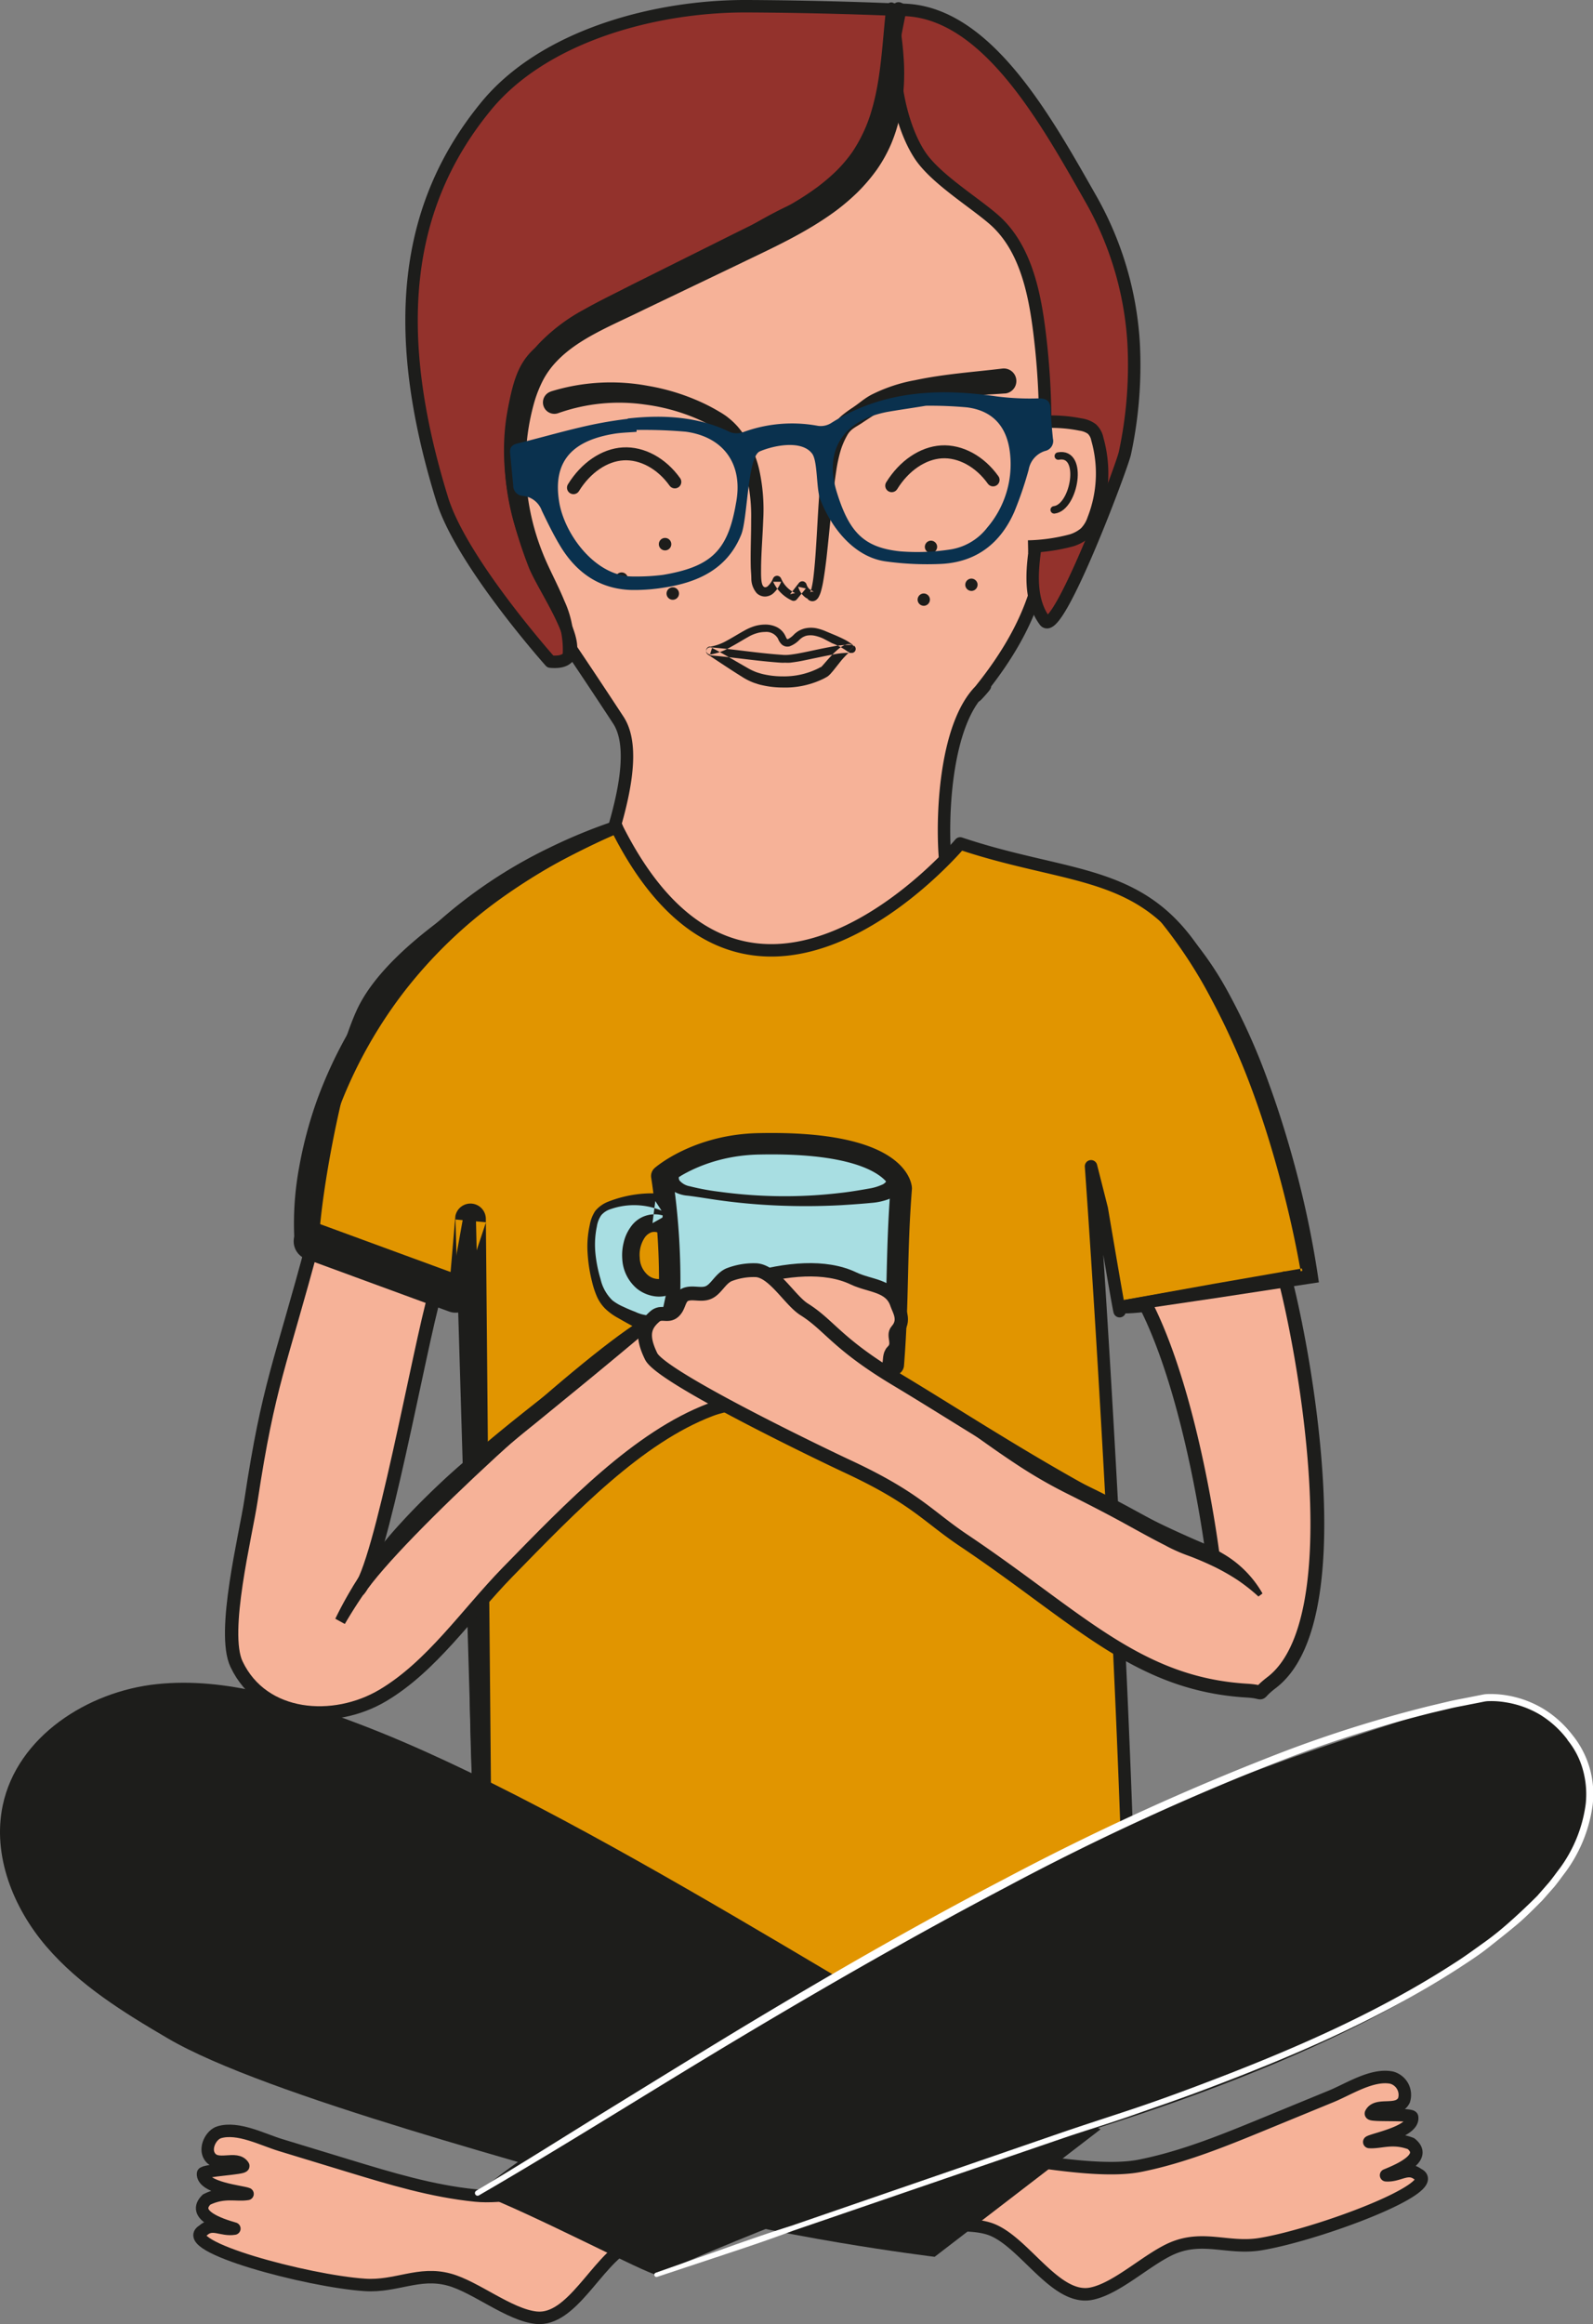 <svg id="bfea718e-d1ad-4511-9367-e333c3137b98" width="255.98" height="373.24" data-name="Layer 1" xmlns="http://www.w3.org/2000/svg" viewBox="0 0 255.98 373.24"><rect x="0" y="0" width="255.98" height="373.24" fill="#808080" stroke="none"/><title>single</title><g id="f84af025-4048-4c22-ab50-447c8abf4ad5" data-name="Development"><g id="ea176527-1485-41b1-9915-c855c6f99eed" data-name="About-us"><g id="b9a980e3-32cf-4bcb-a3be-f5167c2cbebf" data-name="Values"><g id="abc55c5f-4035-426a-99b0-97849813eceb" data-name="Group-9294"><g id="b592e10e-91d0-42d2-bc3c-28c5840312ba" data-name="Group-9293"><g id="e0c9f600-8674-4215-b8c2-468b98e4bf21" data-name="Group-29"><g id="a4c53d79-0b05-48e7-bd7e-0262700a78bf" data-name="Group-4"><path id="b8a04306-b7cf-458d-84c7-2150686ee6bb" data-name="Fill-1" d="M154.53,152.55c.07-5-1.63-10-2-14.92-.49-7.15.25-20.87,5.65-26.38,2.7-2.75-2.41,3,0,0,4.71-5.84,8.64-12.49,9.94-20,.28-1.65.54-3.52,1.9-4.52s3.93.22,3.27,1.77c6.8-14.82,3.7-32.07,5.45-48.28.48-4.39-6.47-4.1-8.29-8.13-1.9-4.2-12-17.15-16.21-19C128.64,1.69,137.16.27,111.62,11.85c-2.1,1-29.66,11.57-31.2,13.29-3,3.32-3.08,8.24-3.21,12.71A153,153,0,0,1,75,59.73c-.81,4.65-1.83,9.4-1,14.06.93,5.53,4.29,10.29,7.52,14.86Q91,102.15,100.07,116c5.68,8.69-7.8,34.23-9.51,42.68" transform="translate(-0.71 -0.35)" fill="#f6b298" fill-rule="evenodd"/><path id="a7a33e22-08f7-4f58-9849-caeed72e496d" data-name="Stroke-3" d="M154.53,152.55c.07-5-1.63-10-2-14.92-.49-7.15.25-20.87,5.65-26.38,2.7-2.75-2.41,3,0,0,4.71-5.84,8.64-12.49,9.94-20,.28-1.65.54-3.52,1.9-4.52s3.93.22,3.27,1.77c6.8-14.82,3.7-32.07,5.45-48.28.48-4.39-6.47-4.1-8.29-8.13-1.9-4.2-12-17.15-16.21-19C128.64,1.69,137.16.27,111.62,11.85c-2.1,1-29.66,11.57-31.2,13.29-3,3.32-3.08,8.24-3.21,12.71A153,153,0,0,1,75,59.73c-.81,4.65-1.83,9.4-1,14.06.93,5.53,4.29,10.29,7.52,14.86Q91,102.15,100.07,116c5.68,8.69-7.8,34.23-9.51,42.68" transform="translate(-0.71 -0.35)" fill="none" stroke="#1d1d1b" stroke-width="2"/></g><path id="bad07f85-b354-4a6a-b43a-320460ca906b" data-name="Fill-5" d="M125.52,101.4h0m9.71-3.17.09.07-.09-.07m10.33-23.89-.07.15.07-.15" transform="translate(-0.71 -0.35)" fill="#2d2926" fill-rule="evenodd"/><path id="e0ef6080-b1d9-4638-ad9a-5a4e4b4ccc51" data-name="Fill-7" d="M89.15,63.24a32.62,32.62,0,0,1,15.76-.91,34.29,34.29,0,0,1,7.54,2.2A29.9,29.9,0,0,1,116,66.29c.28.17.56.32.85.51s.6.39.87.62a11.63,11.63,0,0,1,1.53,1.44,16.08,16.08,0,0,1,3.53,7.25,29.72,29.72,0,0,1,.57,7.77c-.09,2.56-.31,5.06-.34,7.53,0,1.19-.06,2.66.37,3.11a.42.42,0,0,0,.29.14.67.67,0,0,0,.4-.16,3.48,3.48,0,0,0,.87-1.27v0a.7.7,0,0,1,.92-.35.74.74,0,0,1,.36.36,4.55,4.55,0,0,0,2.26,2.35l-.81.19,1.41-1.8a.7.7,0,0,1,1-.12.75.75,0,0,1,.24.37h0a1.58,1.58,0,0,0,.89,1,.65.65,0,0,1,.21.16l.05.06s0,0,0,0a.42.42,0,0,0-.27-.08.46.46,0,0,0-.3.1s0,0,0,0a2.86,2.86,0,0,0,.21-.63,15.76,15.76,0,0,0,.29-1.63c.14-1.13.24-2.28.33-3.44.17-2.31.29-4.63.43-7s.3-4.67.57-7a25.65,25.65,0,0,1,.62-3.62,14.06,14.06,0,0,1,1.38-3.62,6.45,6.45,0,0,1,1.48-1.63c.53-.42,1-.75,1.5-1.08s.93-.66,1.38-1l.33-.25.42-.29c.28-.19.57-.36.86-.52a25.7,25.7,0,0,1,7.07-2.36c4.71-1,9.48-1.31,14-1.86h0a2,2,0,1,1,.49,4h-.1c-4.76.34-9.34.43-13.81,1.15a22.35,22.35,0,0,0-6.24,1.76l-.65.36-.69.45c-.5.33-1,.65-1.52,1s-1,.6-1.39.88A3.42,3.42,0,0,0,137,70a11.93,11.93,0,0,0-1.25,2.84,23.75,23.75,0,0,0-.68,3.24c-.35,2.26-.6,4.58-.83,6.89s-.46,4.64-.72,7c-.14,1.17-.29,2.33-.49,3.51a15.75,15.75,0,0,1-.39,1.8,4.31,4.31,0,0,1-.41,1,1.22,1.22,0,0,1-.27.33,1,1,0,0,1-.68.29,1,1,0,0,1-.67-.24,2,2,0,0,1-.29-.29l.27.21a3.13,3.13,0,0,1-1.61-2l1.23.27-1.46,1.76v0a.66.66,0,0,1-.8.17,6.19,6.19,0,0,1-3-3h1.28A5,5,0,0,1,125,95.61a2.09,2.09,0,0,1-1.31.54,1.92,1.92,0,0,1-1.4-.56,3.66,3.66,0,0,1-.85-2.23c0-.67-.07-1.29-.09-1.94-.06-2.56.07-5.08.06-7.57a27.64,27.64,0,0,0-.77-7.21,13.81,13.81,0,0,0-3.21-6.09,9.29,9.29,0,0,0-1.25-1.1c-.22-.17-.46-.29-.69-.45s-.52-.28-.78-.43a26.78,26.78,0,0,0-3.27-1.48,31.29,31.29,0,0,0-7-1.76,29.31,29.31,0,0,0-14,1.36h0a1.83,1.83,0,1,1-1.3-3.43l.08,0" transform="translate(-0.71 -0.35)" fill="#1d1d1b" fill-rule="evenodd"/><path id="f96557a5-cc37-41ad-9562-e4013b14de75" data-name="Fill-9" d="M114.81,104.21a8.33,8.33,0,0,0,2.74-1c.91-.49,1.81-1.06,2.77-1.59a8.22,8.22,0,0,1,1.59-.7,6.16,6.16,0,0,1,1.76-.27,4.19,4.19,0,0,1,1.84.4,3,3,0,0,1,1.4,1.42c.27.6.29.53.41.52a3.4,3.4,0,0,0,1-.77,4.2,4.2,0,0,1,.74-.56,4.38,4.38,0,0,1,.9-.37,4.5,4.5,0,0,1,1.86-.06,7.8,7.8,0,0,1,1.65.53l1.49.62c.5.22,1,.44,1.5.7a7.57,7.57,0,0,1,1.48,1h0l-.87.94s.11.09.12.1,0,0-.11.08a3.3,3.3,0,0,0-.45.42,12.61,12.61,0,0,0-1,1.14l-1,1.26c-.18.21-.35.42-.58.66l-.21.19-.16.13-.11.06-.39.22a14,14,0,0,1-6.69,1.48,15,15,0,0,1-3.39-.39,6.18,6.18,0,0,1-.84-.24,6.34,6.34,0,0,1-.83-.3,10,10,0,0,1-1.53-.82c-1.84-1.14-3.62-2.35-5.41-3.52h0a.64.64,0,0,1,.39-1.18c3.84.31,7.6.93,11.37,1.19a6.46,6.46,0,0,0,1.32,0c.44-.05.9-.12,1.36-.2.93-.17,1.85-.37,2.79-.57s1.87-.39,2.83-.56a12.72,12.72,0,0,1,3-.24.64.64,0,1,1-.09,1.27h-.05a12,12,0,0,0-2.67.23c-.92.16-1.85.36-2.78.55s-1.86.4-2.82.58c-.48.08-1,.16-1.46.21a5.16,5.16,0,0,1-.8,0,5.8,5.8,0,0,1-.74,0c-3.84-.26-7.62-.88-11.38-1.18l.37-1.19h0c1.92,1,3.77,2.12,5.62,3.17a9.11,9.11,0,0,0,1.33.66,5.58,5.58,0,0,0,.69.23,6.38,6.38,0,0,0,.72.19,13.58,13.58,0,0,0,3,.32,12.39,12.39,0,0,0,5.77-1.31l.3-.17.07,0h0l.09-.08c.15-.15.32-.35.49-.54.35-.4.7-.81,1.08-1.21a14.35,14.35,0,0,1,1.26-1.18,4,4,0,0,1,.85-.52,1.76,1.76,0,0,1,.65-.16,1.13,1.13,0,0,1,.86.33l-.87.94h0a11.27,11.27,0,0,0-2.61-1.42L133,102.9a6.56,6.56,0,0,0-1.38-.46,3.3,3.3,0,0,0-1.33,0,3,3,0,0,0-.58.24,3.18,3.18,0,0,0-.53.41,4.23,4.23,0,0,1-1.57,1.05,1.36,1.36,0,0,1-1.33-.34,2.61,2.61,0,0,1-.55-.88,2.14,2.14,0,0,0-2.08-1.08,4.75,4.75,0,0,0-1.39.22,6,6,0,0,0-1.34.59c-.91.51-1.82,1.08-2.79,1.6a9.37,9.37,0,0,1-3.22,1.2.66.66,0,0,1-.72-.56.64.64,0,0,1,.56-.71h0Z" transform="translate(-0.71 -0.35)" fill="#1d1d1b" fill-rule="evenodd"/><path id="e7f6e696-f125-423b-92f8-b1ec52b1a02b" data-name="Stroke-11" d="M92.86,78.67c2-3.24,5-5.26,8-5.43s6.15,1.5,8.29,4.5" transform="translate(-0.71 -0.35)" fill="none" stroke="#1d1d1b" stroke-linecap="round" stroke-linejoin="round" stroke-width="2.08"/><path id="e35a8fc7-9055-4677-a3e4-d01631113ca8" data-name="Fill-13" d="M108.58,87.74a1,1,0,0,1-2,0,1,1,0,1,1,2,0" transform="translate(-0.71 -0.35)" fill="#1d1d1b" fill-rule="evenodd"/><path id="b4091670-88f7-475a-a266-309a0f5ba81e" data-name="Fill-15" d="M109.82,95.67a1,1,0,1,1-1-1,1,1,0,0,1,1,1" transform="translate(-0.71 -0.35)" fill="#1d1d1b" fill-rule="evenodd"/><path id="b024525a-e9fd-4c23-b317-074465ed9f90" data-name="Fill-17" d="M101.6,93.28a1,1,0,1,1-1-1,1,1,0,0,1,1,1" transform="translate(-0.71 -0.35)" fill="#1d1d1b" fill-rule="evenodd"/><path id="a1ae3e44-76db-4dc4-9a28-f4ff8433c259" data-name="Fill-19" d="M156.94,95.24a1,1,0,0,1-1.11-.84,1,1,0,0,1,.84-1.12,1,1,0,0,1,1.12.85,1,1,0,0,1-.85,1.11" transform="translate(-0.71 -0.35)" fill="#1d1d1b" fill-rule="evenodd"/><path id="ff2d4d53-abe6-42c2-bdae-cdaa9c46e31a" data-name="Fill-21" d="M149.28,97.63a1,1,0,0,1-1.11-.85,1,1,0,0,1,.84-1.11,1,1,0,0,1,1.12.84,1,1,0,0,1-.85,1.12" transform="translate(-0.71 -0.35)" fill="#1d1d1b" fill-rule="evenodd"/><path id="bad91bbc-6b7c-4d7f-ac74-5cf884a9fbe4" data-name="Fill-23" d="M150.44,89.15a1,1,0,0,1-1.11-.85,1,1,0,0,1,.84-1.11,1,1,0,0,1,1.12.84,1,1,0,0,1-.85,1.12" transform="translate(-0.71 -0.35)" fill="#1d1d1b" fill-rule="evenodd"/><path id="e0b5dea7-9c76-4fc2-9c32-b364fa339cdf" data-name="Stroke-25" d="M144,78.35c2-3.23,5-5.25,8-5.43s6.15,1.5,8.29,4.5" transform="translate(-0.71 -0.35)" fill="none" stroke="#1d1d1b" stroke-linecap="round" stroke-linejoin="round" stroke-width="2.08"/><path id="a8c7f57d-8bb7-422f-ab8d-ecf93cf2a5e2" data-name="Fill-27" d="M58.94,163c-3.81,8.33-7.51,27.49-8,36.75a.07.07,0,0,0,.13,0l-.13,0s18.49,8.84,23,8.44l2.24-12.5s1.14,47.65,1,57.62c-.46,46.75,2.49,46.79,1.77,78.16,19.72,4,57.27-1.87,77.18-2,2.16,0-2,.88,0,0,2.5-1.12,26.48.87,26.46-1.55-.42-40.61-4-104.17-6.56-140.27l1.73,6.83h0c3.64,21.52,2.78,15.73,2.78,15.73,4,.73,30.63-5,30.63-5-2.46-11.48-2.5-19.82-15.58-46.75C186.31,139.34,174,142.17,155,135.8c0,0-33.83,40.35-55.25-2.66,0,0-33.92,14.75-40.82,29.81" transform="translate(-0.71 -0.35)" fill="#e19500" fill-rule="evenodd"/></g><g id="b0f2080e-1275-47b7-9f2f-3504d28c82a6" data-name="Group-9290"><path id="e9aef482-8770-493b-aaa5-01fb6455a232" data-name="Stroke-9232" d="M58.94,163c-3.81,8.33-7.51,27.49-8,36.75a.07.07,0,0,0,.13,0l-.13,0s18.49,8.84,23,8.44l2.24-12.5s1.14,47.65,1,57.62c-.46,46.75,2.49,46.79,1.77,78.16,19.72,4,57.27-1.87,77.18-2,2.16,0-2,.88,0,0,2.5-1.12,26.48.87,26.46-1.55-.42-40.61-4-104.17-6.56-140.27l1.73,6.83h0c3.64,21.52,2.78,15.73,2.78,15.73,4,.73,30.63-5,30.63-5-2.46-11.48-2.5-19.82-15.58-46.75C186.31,139.34,174,142.17,155,135.8c0,0-33.83,40.35-55.25-2.66C99.76,133.14,65.84,147.89,58.94,163Z" transform="translate(-0.71 -0.35)" fill="none" stroke="#1d1d1b" stroke-linecap="round" stroke-linejoin="round" stroke-width="2"/><path id="bf98c884-ae83-4907-a078-56e5eb3ec2ad" data-name="Fill-9234" d="M182.88,55.58a53.22,53.22,0,0,0-7-23.5c-7.35-12.93-17-30.31-30.56-30.15,0,0-11.07-.52-24.56-.58C106.07,1.28,88,6.07,78.7,17.55c-13,15.94-15.31,35.94-6.93,63,3.13,10.1,17.38,26.05,17.38,26.05,8.12.77-1-11.33-2.63-15.73-3-7.79-4.81-16.18-3.25-24.51,1.23-6.52,2.28-9.12,8.24-12,24.73-12.06,30.36-18.43,41.43-22.12,8.51-2.84,9.43-16,12.41-30.26-.57-.15-.23-.54,0,0s.38-.45,0,0c-.21.26-.3.28,0,0-2.12,7-.54,17.64,3.18,23.29,2.43,3.69,8.37,7.33,11.73,10.2,4.88,4.15,6.51,10.92,7.36,17.27a120.27,120.27,0,0,1-.28,33.63c-.7,4.67-1.55,9.92,1.26,13.71,2.05,2.78,12.45-24.88,12.88-27a67.47,67.47,0,0,0,1.4-17.47" transform="translate(-0.71 -0.35)" fill="#93322c" fill-rule="evenodd"/><path id="a75a2e12-557f-4092-b397-5184855ca6a7" data-name="Stroke-9236" d="M182.88,55.58a53.22,53.22,0,0,0-7-23.5c-7.35-12.93-17-30.31-30.56-30.15,0,0-11.07-.52-24.56-.58C106.07,1.28,88,6.07,78.7,17.55c-13,15.94-15.31,35.94-6.93,63,3.13,10.1,17.38,26.05,17.38,26.05,8.12.77-1-11.33-2.63-15.73-3-7.79-4.81-16.18-3.25-24.51,1.23-6.52,2.28-9.12,8.24-12,24.73-12.06,30.36-18.43,41.43-22.12,8.51-2.84,9.43-16,12.41-30.26-.57-.15-.23-.54,0,0s.38-.45,0,0c-.21.26-.3.28,0,0-2.12,7-.54,17.64,3.18,23.29,2.43,3.69,8.37,7.33,11.73,10.2,4.88,4.15,6.51,10.92,7.36,17.27a120.27,120.27,0,0,1-.28,33.63c-.7,4.67-1.55,9.92,1.26,13.71,2.05,2.78,12.45-24.88,12.88-27A67.47,67.47,0,0,0,182.88,55.58Z" transform="translate(-0.71 -0.35)" fill="none" stroke="#1d1d1b" stroke-linecap="round" stroke-linejoin="round" stroke-width="2"/><g id="a3d28baa-f357-44ef-88e7-3b9a47dd2732" data-name="Group-9241"><path id="f44e9a05-aaf3-49ee-9cf7-9c078147a514" data-name="Fill-9238" d="M167.73,68.14a24.07,24.07,0,0,1,6.62.39,4,4,0,0,1,1.82.72,3,3,0,0,1,.87,1.61,20.17,20.17,0,0,1-.62,12.88,5.65,5.65,0,0,1-1.33,2.19,6.15,6.15,0,0,1-2.18,1.19,29.31,29.31,0,0,1-7,1" transform="translate(-0.71 -0.35)" fill="#f6b298" fill-rule="evenodd"/><path id="a67205b2-571d-47dd-a0b5-e6b80ae6214b" data-name="Stroke-9240" d="M167.73,68.14a24.07,24.07,0,0,1,6.62.39,4,4,0,0,1,1.82.72,3,3,0,0,1,.87,1.61,20.17,20.17,0,0,1-.62,12.88,5.65,5.65,0,0,1-1.33,2.19,6.15,6.15,0,0,1-2.18,1.19,29.31,29.31,0,0,1-7,1" transform="translate(-0.71 -0.35)" fill="none" stroke="#1d1d1b" stroke-width="2"/></g><path id="a6f58450-4c4f-497a-8c41-6a6214b49ca2" data-name="Stroke-9242" d="M170.77,73.59c4.2-.8,2.59,8.28-.66,8.64" transform="translate(-0.71 -0.35)" fill="none" stroke="#1d1d1b" stroke-linecap="round" stroke-linejoin="round" stroke-width="1.2"/><path id="abf3e468-fa1d-492c-9f4f-4696110a51aa" data-name="Fill-9244" d="M77.9,331.44l-4-135.25,4.9.45h0l-3.89,11.71-.07.23a.92.92,0,0,1-1.17.58l-.12,0h0l-24.87-9h0a1,1,0,0,1-.68-1h0a49.53,49.53,0,0,1,.77-11.3,66.88,66.88,0,0,1,2.91-10.92,70.89,70.89,0,0,1,11.05-19.69A73.68,73.68,0,0,1,70.42,149a77.73,77.73,0,0,1,18.63-12.54,86.73,86.73,0,0,1,10.34-4.25,1,1,0,0,1,.73,1.93,95.74,95.74,0,0,0-19,10.56,74.92,74.92,0,0,0-15.47,14.91,73.54,73.54,0,0,0-10.45,18.7q-1,2.5-1.79,5.07c-.55,1.71-1,3.44-1.48,5.19A76.1,76.1,0,0,0,50,199.14h0l-.68-1,24.87,9h0l-1.36.76,1.06-12.29h0v0a2.47,2.47,0,0,1,4.89.5L80,331.4a1,1,0,0,1-1,1.05,1,1,0,0,1-1-1" transform="translate(-0.71 -0.35)" fill="#1d1d1b" fill-rule="evenodd"/><path id="e40ffa70-7d0e-4f34-8063-1b2826a427e4" data-name="Fill-9246" d="M91.13,105.5a14.6,14.6,0,0,0-1.73-7.75c-1.17-2.5-2.7-4.92-3.94-7.61A39.84,39.84,0,0,1,82.91,64a21.77,21.77,0,0,1,1.6-4.4,16.93,16.93,0,0,1,2.73-4,29.05,29.05,0,0,1,7.31-5.54c2.6-1.47,5.16-2.68,7.71-4l15.33-7.64c5.12-2.57,10.27-4.89,14.56-8.1a30.84,30.84,0,0,0,3-2.57,22.89,22.89,0,0,0,2.48-2.93,23.83,23.83,0,0,0,3.2-6.95c1.48-5.06,1.66-10.71,2.29-16.43A.83.83,0,0,1,144,.74a.84.84,0,0,1,.72.65A53,53,0,0,1,145.94,10a34.38,34.38,0,0,1-.63,9,25,25,0,0,1-1.4,4.46,23.1,23.1,0,0,1-2.31,4.15,28.55,28.55,0,0,1-3.06,3.59,35,35,0,0,1-3.51,3c-4.92,3.62-10.28,6-15.37,8.47l-15.45,7.4c-5.13,2.54-10.48,4.58-14,8.26a13.45,13.45,0,0,0-2.2,3A19.72,19.72,0,0,0,86.55,65a36.52,36.52,0,0,0-1.32,8,38,38,0,0,0,2.66,16.1c1,2.55,2.42,5.06,3.53,7.79a16,16,0,0,1,1.33,8.88.82.82,0,0,1-1.62-.25" transform="translate(-0.71 -0.35)" fill="#1d1d1b" fill-rule="evenodd"/><path id="e0f289be-b998-44dd-8035-fc88dc1c53f1" data-name="Stroke-9248" d="M180.52,210.19l25.84-4.51" transform="translate(-0.71 -0.35)" fill="none" stroke="#1d1d1b" stroke-width="1.81"/><g id="b31869b0-82af-4325-b250-56187fbb2e1f" data-name="Group-9253"><path id="a667b475-e3b7-4acd-98cc-a6663b93ca93" data-name="Fill-9250" d="M151,345.35c8.47.3,24.61,4.46,32.93,2.8,6.91-1.38,13.48-4.07,20-6.75L214.64,337c2.82-1.16,6.54-3.61,9.68-3a2.87,2.87,0,0,1,2,3.64c-1,2.09-4.37.29-5.31,2.11-.24.46,6.52,0,6.61.59.36,2.33-6.09,3.52-6.88,4,1.82.13,3.73-.86,6.7.26,2.75,2.21-1.78,4.18-4,5.08,2.1.14,3.43-1.44,5.1-.17,4.46,2.06-16.06,9.71-25.26,11.23-5,.83-8.93-1.32-13.72.48-4.13,1.56-9.15,6.61-13.48,7.48-5.66,1.15-10.55-8-15.87-10.23-5.75-2.38-18.73,1.75-24.48-.64" transform="translate(-0.71 -0.35)" fill="#f6b298" fill-rule="evenodd"/><path id="ba7fe1af-5b49-44cc-a219-d3235318dbca" data-name="Stroke-9252" d="M151,345.35c8.47.3,24.61,4.46,32.93,2.8,6.91-1.38,13.48-4.07,20-6.75L214.64,337c2.82-1.16,6.54-3.61,9.68-3a2.87,2.87,0,0,1,2,3.64c-1,2.09-4.37.29-5.31,2.11-.24.46,6.52,0,6.61.59.36,2.33-6.09,3.52-6.88,4,1.82.13,3.73-.86,6.7.26,2.75,2.21-1.78,4.18-4,5.08,2.1.14,3.43-1.44,5.1-.17,4.46,2.06-16.06,9.71-25.26,11.23-5,.83-8.93-1.32-13.72.48-4.13,1.56-9.15,6.61-13.48,7.48-5.66,1.15-10.55-8-15.87-10.23-5.75-2.38-18.73,1.75-24.48-.64" transform="translate(-0.71 -0.35)" fill="none" stroke="#1d1d1b" stroke-linecap="round" stroke-linejoin="round" stroke-width="2.01"/></g><path id="ab5618ac-c24f-4b28-be49-acee6fa4b8fe" data-name="Fill-9254" d="M27.66,327.69c-7.07-4.14-14.18-8.53-19.51-14.75s-8.69-14.65-7-22.66c2.31-11,13.59-18.3,24.76-19.47s22.24,2.49,32.73,6.49c35.41,13.5,85.47,47.17,118.92,65L150.9,362.78s-26.49-3.22-44.92-8.84c-17.51-5.34-62.59-17-78.32-26.25" transform="translate(-0.71 -0.35)" fill="#1d1d1b" fill-rule="evenodd"/><g id="a109873b-d7a3-4f04-8690-5a1ff79f47a6" data-name="Group-9259"><path id="bde0f76a-9f44-4565-9ba2-9f8085c37d7c" data-name="Fill-9256" d="M109.36,346.94c-8.33,1.13-23.85,6.84-32.22,6-7-.7-13.68-2.73-20.36-4.76l-11-3.35c-2.89-.88-6.8-2.95-9.83-2.06-1.34.4-2.39,2.51-1.59,3.82,1.19,2,4.33-.14,5.44,1.58.28.44-6.44.69-6.47,1.24-.14,2.35,6.33,2.9,7.16,3.27-1.79.31-3.76-.5-6.58.9-2.51,2.48,2.15,4,4.46,4.67-2.06.34-3.52-1.1-5.05.32-4.21,2.49,16.76,8.1,26,8.72,5.06.34,8.68-2.18,13.57-.85,4.22,1.14,9.66,5.68,14,6.12,5.7.59,9.66-9,14.7-11.72,5.44-2.94,17.25-5.38,22.69-8.32" transform="translate(-0.71 -0.35)" fill="#f6b298" fill-rule="evenodd"/><path id="b5b2ec6c-a670-4b24-a933-935531690099" data-name="Stroke-9258" d="M109.36,346.94c-8.33,1.13-23.85,6.84-32.22,6-7-.7-13.68-2.73-20.36-4.76l-11-3.35c-2.89-.88-6.8-2.95-9.83-2.06-1.34.4-2.39,2.51-1.59,3.82,1.19,2,4.33-.14,5.44,1.58.28.44-6.44.69-6.47,1.24-.14,2.35,6.33,2.9,7.16,3.27-1.79.31-3.76-.5-6.58.9-2.51,2.48,2.15,4,4.46,4.67-2.06.34-3.52-1.1-5.05.32-4.21,2.49,16.76,8.1,26,8.72,5.06.34,8.68-2.18,13.57-.85,4.22,1.14,9.66,5.68,14,6.12,5.7.59,9.66-9,14.7-11.72,5.44-2.94,17.25-5.38,22.69-8.32" transform="translate(-0.71 -0.35)" fill="none" stroke="#1d1d1b" stroke-linecap="round" stroke-linejoin="round" stroke-width="2"/></g><path id="b1ba792c-193b-4c8f-b4ec-c76f7d827fd2" data-name="Fill-9260" d="M77.14,352.94c-.33.3-.43.12,0,0l.31-.4c8.75,3.28,27.32,13.08,28.75,13.11,1.86,0,1.7-.76,0,0-5.86,2.6,26.59-12,40.19-15.18,27.94-6.5,67.89-19,91.06-35.92,10.25-7.48,24.79-21.27,15.55-35.17-7-10.55-20.83-4.7-30.5-1.57-30.39,9.83-58.88,21.8-88.41,41.08-14.92,9.73-44.13,22.17-56.95,34.05" transform="translate(-0.71 -0.35)" fill="#1d1d1b" fill-rule="evenodd"/><g id="f45af99f-dbdb-4889-9c33-7b9cdd79a56a" data-name="Group-9265"><path id="faacd84a-be77-4117-9a03-1eff068f2d71" data-name="Fill-9262" d="M108.23,210.76a111.78,111.78,0,0,0-1.18-21.55s5.71-5,15.67-5.17c22.56-.47,22.81,7.16,22.81,7.16-.84,10.79-.42,17.53-1.27,28.32" transform="translate(-0.71 -0.35)" fill="#a8dee2" fill-rule="evenodd"/><path id="e26b39b4-7742-4cb7-a1fc-896d66819d94" data-name="Stroke-9264" d="M108.23,210.76a111.78,111.78,0,0,0-1.18-21.55s5.71-5,15.67-5.17c22.56-.47,22.81,7.16,22.81,7.16-.84,10.79-.42,17.53-1.27,28.32" transform="translate(-0.71 -0.35)" fill="none" stroke="#1d1d1b" stroke-linecap="round" stroke-linejoin="round" stroke-width="3.44"/></g><path id="a264aa43-9a82-4f8c-8d73-62719bbd1e22" data-name="Fill-9266" d="M110,189.31c0-.12-.17-.12-.2.06a.78.78,0,0,0,.12.58,2.82,2.82,0,0,0,1.65.91,38.18,38.18,0,0,0,4.75.88,78,78,0,0,0,9.66.71,75.65,75.65,0,0,0,9.64-.51c1.6-.17,3.19-.44,4.77-.72a8.13,8.13,0,0,0,2-.59,1.47,1.47,0,0,0,.91-.94,1.42,1.42,0,1,1,2.79.54,1.11,1.11,0,0,1-.07.26l-.08.18a3.71,3.71,0,0,1-1.13,1.5,5,5,0,0,1-1.42.8,10.09,10.09,0,0,1-2.7.56c-1.64.16-3.29.27-4.93.37-3.29.17-6.58.19-9.85.06s-6.55-.42-9.8-.88c-1.63-.23-3.23-.51-4.87-.71a5.33,5.33,0,0,1-2.76-1,3.31,3.31,0,0,1-1-1.55,2.72,2.72,0,0,1,.28-2.25,1.41,1.41,0,0,1,2.22,1.75" transform="translate(-0.71 -0.35)" fill="#1d1d1b" fill-rule="evenodd"/><path id="be7606c2-e9a3-421a-a32f-f55af4f22ee5" data-name="Fill-9268" d="M106.7,213c-1.83.31-3.64-.55-5.31-1.38a9.69,9.69,0,0,1-3.15-2.11A8.6,8.6,0,0,1,96.6,206a17.92,17.92,0,0,1-.35-9.27,4.35,4.35,0,0,1,.64-1.48,4.51,4.51,0,0,1,2.32-1.44,14.84,14.84,0,0,1,8.25-.31l-.45,3.54a3.14,3.14,0,0,0-3.22.64,5.27,5.27,0,0,0-1.57,3,6.07,6.07,0,0,0,1.1,5A4.14,4.14,0,0,0,108,207" transform="translate(-0.71 -0.35)" fill="#a8dee2" fill-rule="evenodd"/><path id="ae0edcc9-f2bc-42fd-ba07-0088dd8975f9" data-name="Fill-9270" d="M106.94,214.41a7.1,7.1,0,0,1-2.72-.31,13.61,13.61,0,0,1-2.25-1c-.69-.37-1.31-.73-2-1.12a9.51,9.51,0,0,1-2-1.46,6.4,6.4,0,0,1-1.4-2.09,14.08,14.08,0,0,1-.72-2.23,24.38,24.38,0,0,1-.71-4.5,15.72,15.72,0,0,1,.33-4.58,6,6,0,0,1,.89-2.3,5.11,5.11,0,0,1,2.06-1.48,19.28,19.28,0,0,1,9.3-1.22h0a1.19,1.19,0,0,1,1.08,1.3v0l0,.2-.45,3.55h0a1.41,1.41,0,0,1-1.57,1.22,1,1,0,0,1-.39-.11,1.55,1.55,0,0,0-1.08,0,2.32,2.32,0,0,0-1,.82,5,5,0,0,0-.8,3.21,3.83,3.83,0,0,0,1.29,2.8,2.67,2.67,0,0,0,2.63.49,1.41,1.41,0,1,1,1.21,2.54h0a5,5,0,0,1-3,.34,5.86,5.86,0,0,1-2.58-1.18,6.68,6.68,0,0,1-2.36-4.82,8.32,8.32,0,0,1,.23-2.59,6.83,6.83,0,0,1,1.11-2.47,4.67,4.67,0,0,1,5.52-1.76l-2,1.12.45-3.55,1,1.54h0a11.49,11.49,0,0,0-8.13-.26,3.31,3.31,0,0,0-1.56,1,4.32,4.32,0,0,0-.7,1.8,14.27,14.27,0,0,0-.24,4.23,21.78,21.78,0,0,0,.83,4.21,6.85,6.85,0,0,0,1.91,3.43,8,8,0,0,0,1.69,1c.63.3,1.33.6,2,.85a5.7,5.7,0,0,0,3.59.47,1.42,1.42,0,1,1,.86,2.71,1.4,1.4,0,0,1-.28.06Z" transform="translate(-0.71 -0.35)" fill="#1d1d1b" fill-rule="evenodd"/><g id="b983354f-f30b-4981-839a-4b660e18d53b" data-name="Group-9275"><path id="baacccd6-7578-480c-a8ad-db61879a1078" data-name="Fill-9272" d="M51.05,199.74c-5.32,19.95-7.16,22.76-10,41.51-.86,5.74-4.77,21.24-2.33,26.36,4.22,8.88,15.67,9.68,23.53,5s13.42-13,20-19.76c10.33-10.58,21-21.68,32.62-26.1,9.67-3.69,21.59,3.7,27.34-1.62-1.17-2.58,2.84-2.22.82-4,0,0,.22-.66.52-1.67.17-.6,0-1.54.57-2.1,1.24-1.2-.06-2.49.69-3.34,1.46-1.64.35-3.24,0-4.25-1-3.05-4.31-2.85-6.94-4.11-9.09-4.34-25,2.4-33.7,7.7C94,219.66,64.32,246.73,58.31,255.75c3.55-3.56,9.83-39.23,12.3-47.62" transform="translate(-0.71 -0.35)" fill="#f6b298" fill-rule="evenodd"/><path id="b2fcde23-647e-4c7b-b7e3-aec109b16eee" data-name="Stroke-9274" d="M51.05,199.74c-5.32,19.95-7.16,22.76-10,41.51-.86,5.74-4.77,21.24-2.33,26.36,4.22,8.88,15.67,9.68,23.53,5s13.42-13,20-19.76c10.33-10.58,21-21.68,32.62-26.1,9.67-3.69,21.59,3.7,27.34-1.62-1.17-2.58,2.84-2.22.82-4,0,0,.22-.66.52-1.67.17-.6,0-1.54.57-2.1,1.24-1.2-.06-2.49.69-3.34,1.46-1.64.35-3.24,0-4.25-1-3.05-4.31-2.85-6.94-4.11-9.09-4.34-25,2.4-33.7,7.7C94,219.66,64.32,246.73,58.31,255.75c3.55-3.56,9.83-39.23,12.3-47.62" transform="translate(-0.71 -0.35)" fill="none" stroke="#1d1d1b" stroke-width="2.14"/></g><g id="ada2f924-d683-4b1f-9c9e-2b36ca20bb03" data-name="Group-9279"><path id="a705b51a-f1d8-47cd-bb1a-2e841f0fd008" data-name="Fill-9276" d="M185,210.25c7.5,15.07,10.56,39.76,10.56,39.76C176,242,158.34,230,144.71,221.84c-9.57-5.74-10.69-8.65-14.77-11.21-2.35-1.47-5-6.34-7.93-6.3a10.91,10.91,0,0,0-4.16.74c-1.42.62-2.06,2.36-3.35,2.87-1.13.45-2.33-.09-3.46.24s-1.15,1.6-1.71,2.4c-1.06,1.54-2.21.18-3.37,1.17-1.63,1.4-2.3,3-.61,6.43s28.23,16.12,31.43,17.61c11.12,5.16,13,8.09,18.87,12,18.32,12.3,27.8,23,45.39,24.06,3.57.21,1,1,4.07-1.34,12.79-9.91,5.57-51.33,2.07-64.86" transform="translate(-0.71 -0.35)" fill="#f6b298" fill-rule="evenodd"/><path id="bb4f6f91-bc9d-4fdb-85d5-e5707484850d" data-name="Stroke-9278" d="M185,210.25c7.5,15.07,10.56,39.76,10.56,39.76C176,242,158.34,230,144.71,221.84c-9.57-5.74-10.69-8.65-14.77-11.21-2.35-1.47-5-6.34-7.93-6.3a10.91,10.91,0,0,0-4.16.74c-1.42.62-2.06,2.36-3.35,2.87-1.13.45-2.33-.09-3.46.24s-1.15,1.6-1.71,2.4c-1.06,1.54-2.21.18-3.37,1.17-1.63,1.4-2.3,3-.61,6.43s28.23,16.12,31.43,17.61c11.12,5.16,13,8.09,18.87,12,18.32,12.3,27.8,23,45.39,24.06,3.57.21,1,1,4.07-1.34,12.79-9.91,5.57-51.33,2.07-64.86" transform="translate(-0.71 -0.35)" fill="none" stroke="#1d1d1b" stroke-linecap="round" stroke-linejoin="round" stroke-width="2.22"/></g><path id="ecdd5ba9-2c48-48f7-9cc1-155b71981874" data-name="Stroke-9280" d="M50.92,199.7l23,8.44" transform="translate(-0.71 -0.35)" fill="none" stroke="#1d1d1b" stroke-linecap="round" stroke-linejoin="round" stroke-width="6.04"/><path id="e8ddcb70-0e5d-40bf-948a-8250d400dd93" data-name="Fill-9282" d="M77.23,352.17c7.06-4.17,14-8.59,21-12.9s14-8.63,21-12.87c14.06-8.48,28.3-16.7,42.88-24.29a410,410,0,0,1,44.85-20.45,203.88,203.88,0,0,1,23.55-7.36l3-.71c1-.24,2-.41,3-.61l1.52-.3.76-.15a6,6,0,0,1,.81-.12,15.52,15.52,0,0,1,3.2.2,16.7,16.7,0,0,1,5.94,2.18,17.3,17.3,0,0,1,4.69,4.25l0,0a15,15,0,0,1,3.2,11.21,23.44,23.44,0,0,1-4.4,10.8c-.59.77-1.15,1.57-1.77,2.32l-1.92,2.18c-1.37,1.37-2.73,2.76-4.22,4s-3,2.43-4.52,3.63-3.14,2.23-4.75,3.29c-13,8.37-27.23,14.38-41.59,19.76-3.6,1.35-7.24,2.58-10.86,3.85s-7.3,2.37-10.93,3.6l-21.78,7.46-21.77,7.46c-3.59,1.34-7.23,2.57-10.87,3.77L106.31,366a.35.35,0,0,1-.44-.22.35.35,0,0,1,.21-.44l10.86-3.83c3.61-1.29,7.23-2.55,10.89-3.7l21.77-7.5,21.76-7.5c3.63-1.24,7.28-2.41,10.92-3.62s7.24-2.51,10.82-3.86c14.32-5.39,28.52-11.43,41.36-19.75,1.59-1,3.15-2.16,4.7-3.26s3-2.3,4.44-3.59,2.8-2.58,4.14-3.92l1.87-2.14c.6-.73,1.14-1.5,1.72-2.25a22.4,22.4,0,0,0,4.18-10.3,14.57,14.57,0,0,0-.43-5.5,13,13,0,0,0-2.49-4.84l0-.05a16.1,16.1,0,0,0-4.39-4,15.52,15.52,0,0,0-5.55-2,13.84,13.84,0,0,0-2.94-.18,5.39,5.39,0,0,0-.71.11l-.75.15-1.49.29c-1,.21-2,.37-3,.61l-3,.71a203,203,0,0,0-23.41,7.37,408,408,0,0,0-44.67,20.47c-14.52,7.63-28.76,15.78-42.85,24.19s-27.94,17.21-42.16,25.46a.42.42,0,0,1-.58-.15.43.43,0,0,1,.15-.59Z" transform="translate(-0.71 -0.35)" fill="#fff" fill-rule="evenodd"/><path id="fde0558f-85af-45df-a40a-b41615ca1dd6" data-name="Fill-9284" d="M54.59,260.31a63.34,63.34,0,0,1,10.29-15.12c2.05-2.26,4.2-4.41,6.41-6.5s4.51-4.06,6.82-6c4.6-3.92,9.37-7.59,14.11-11.32s9.49-7.41,14.28-11.06l1.08,1.38q-6.89,5.84-13.86,11.54l-7,5.72q-3.52,2.82-6.93,5.75c-2.28,2-4.51,3.93-6.69,6s-4.32,4.1-6.34,6.27a77,77,0,0,0-10.64,14.18Z" transform="translate(-0.71 -0.35)" fill="#1d1d1b" fill-rule="evenodd"/><path id="f08ce450-43aa-4bb5-aec9-b113049db275" data-name="Fill-9286" d="M143.26,220.81a119,119,0,0,1,15.36,8.58,119.85,119.85,0,0,0,15,8.72c2.64,1.22,5.31,2.56,7.88,3.94s5.14,2.83,7.69,4.1c.64.31,1.28.62,1.92.88s1.27.5,2,.8a27.47,27.47,0,0,1,4.07,2,17.29,17.29,0,0,1,6.4,6.42l-.65.49a29.33,29.33,0,0,0-3.33-2.63,34.37,34.37,0,0,0-3.63-2.08c-1.26-.61-2.54-1.17-3.86-1.68-.63-.23-1.38-.5-2.08-.81s-1.38-.62-2.05-1c-2.67-1.34-5.19-2.79-7.75-4.17s-5.11-2.68-7.74-4a77.3,77.3,0,0,1-7.73-4.39c-2.48-1.61-4.88-3.29-7.25-5s-4.74-3.36-7.16-5-4.92-3.1-7.43-4.57Z" transform="translate(-0.71 -0.35)" fill="#1d1d1b" fill-rule="evenodd"/><path id="b1f10894-a521-4a38-b8c0-8861dc3cea1f" data-name="Fill-9288" d="M180.37,209.29l15.28-2.75,15.29-2.66-1.08,1.47c-.86-5.09-2-10.22-3.34-15.26s-2.87-10-4.69-14.9A115.83,115.83,0,0,0,195.47,161,75.44,75.44,0,0,0,187,148.1l1.32-1.26a52.76,52.76,0,0,1,9.7,12.78,101,101,0,0,1,6.53,14.57c1.83,5,3.37,10.07,4.7,15.2A157,157,0,0,1,212.45,205l.19,1.29-1.28.19L196,208.82l-15.35,2.27Z" transform="translate(-0.71 -0.35)" fill="#1d1d1b" fill-rule="evenodd"/></g><path id="f3bf235f-f020-4972-ad99-aeb5652b8aa5" data-name="Fill-9291" d="M149.49,65.51c-2.41.4-4.34.66-6.25,1-7,1.35-10.15,6.11-8.07,12.86,2,6.49,4.38,8.93,10.25,9.53a34.64,34.64,0,0,0,7.74-.27,9.29,9.29,0,0,0,6.19-3.55A15.66,15.66,0,0,0,163,73.06c-.48-4.16-2.72-6.76-6.91-7.29a66.1,66.1,0,0,0-6.64-.26M103,69.4v.3c-1.24.1-2.49.12-3.72.33-5.87,1-10,3.82-8.67,11.2,1,5.27,6,11.82,11.95,11.7a33.41,33.41,0,0,0,4.7-.26c7.36-1.25,10.17-3.63,11.53-10.51.08-.37.14-.75.21-1.12,1.13-6.07-1.93-10.51-8.08-11.36A77.23,77.23,0,0,0,103,69.4m-1.39-1.84c5.6-.63,11.33-.33,16.4,2.18a3.06,3.06,0,0,0,2.15,0,22.79,22.79,0,0,1,12-1,3.16,3.16,0,0,0,2.11-.45c8.26-5.22,17.26-5.63,26.59-4.28a41.65,41.65,0,0,0,6.61.32c1.35,0,2,.3,2.06,1.75s.22,3.13.37,4.69a1.63,1.63,0,0,1-1.25,2,3.83,3.83,0,0,0-2.64,3,59,59,0,0,1-2.3,6.75c-2.22,5.08-6.12,8.1-11.73,8.39a48.62,48.62,0,0,1-8.86-.39c-5.17-.67-8.87-5.46-10.61-10-.65-1.71-.39-6.12-1.3-7.32-1.67-2.23-6.15-1.33-8.41-.36-2,.87-1.94,10.92-3,13.41-2.25,5.52-7,7.66-12.51,8.48a29,29,0,0,1-5.34.36c-5-.22-8.64-2.83-11.18-7-1.12-1.85-2.07-3.8-3-5.74a3.6,3.6,0,0,0-3-2.36,1.64,1.64,0,0,1-1.59-1.72c-.18-1.73-.33-3.45-.5-5.18-.09-.92.34-1.32,1.24-1.54,3.35-.82,6.66-1.78,10-2.56a67.14,67.14,0,0,1,7.63-1.37" transform="translate(-0.71 -0.35)" fill="#0a314e" fill-rule="evenodd"/></g></g></g></g></g></svg>